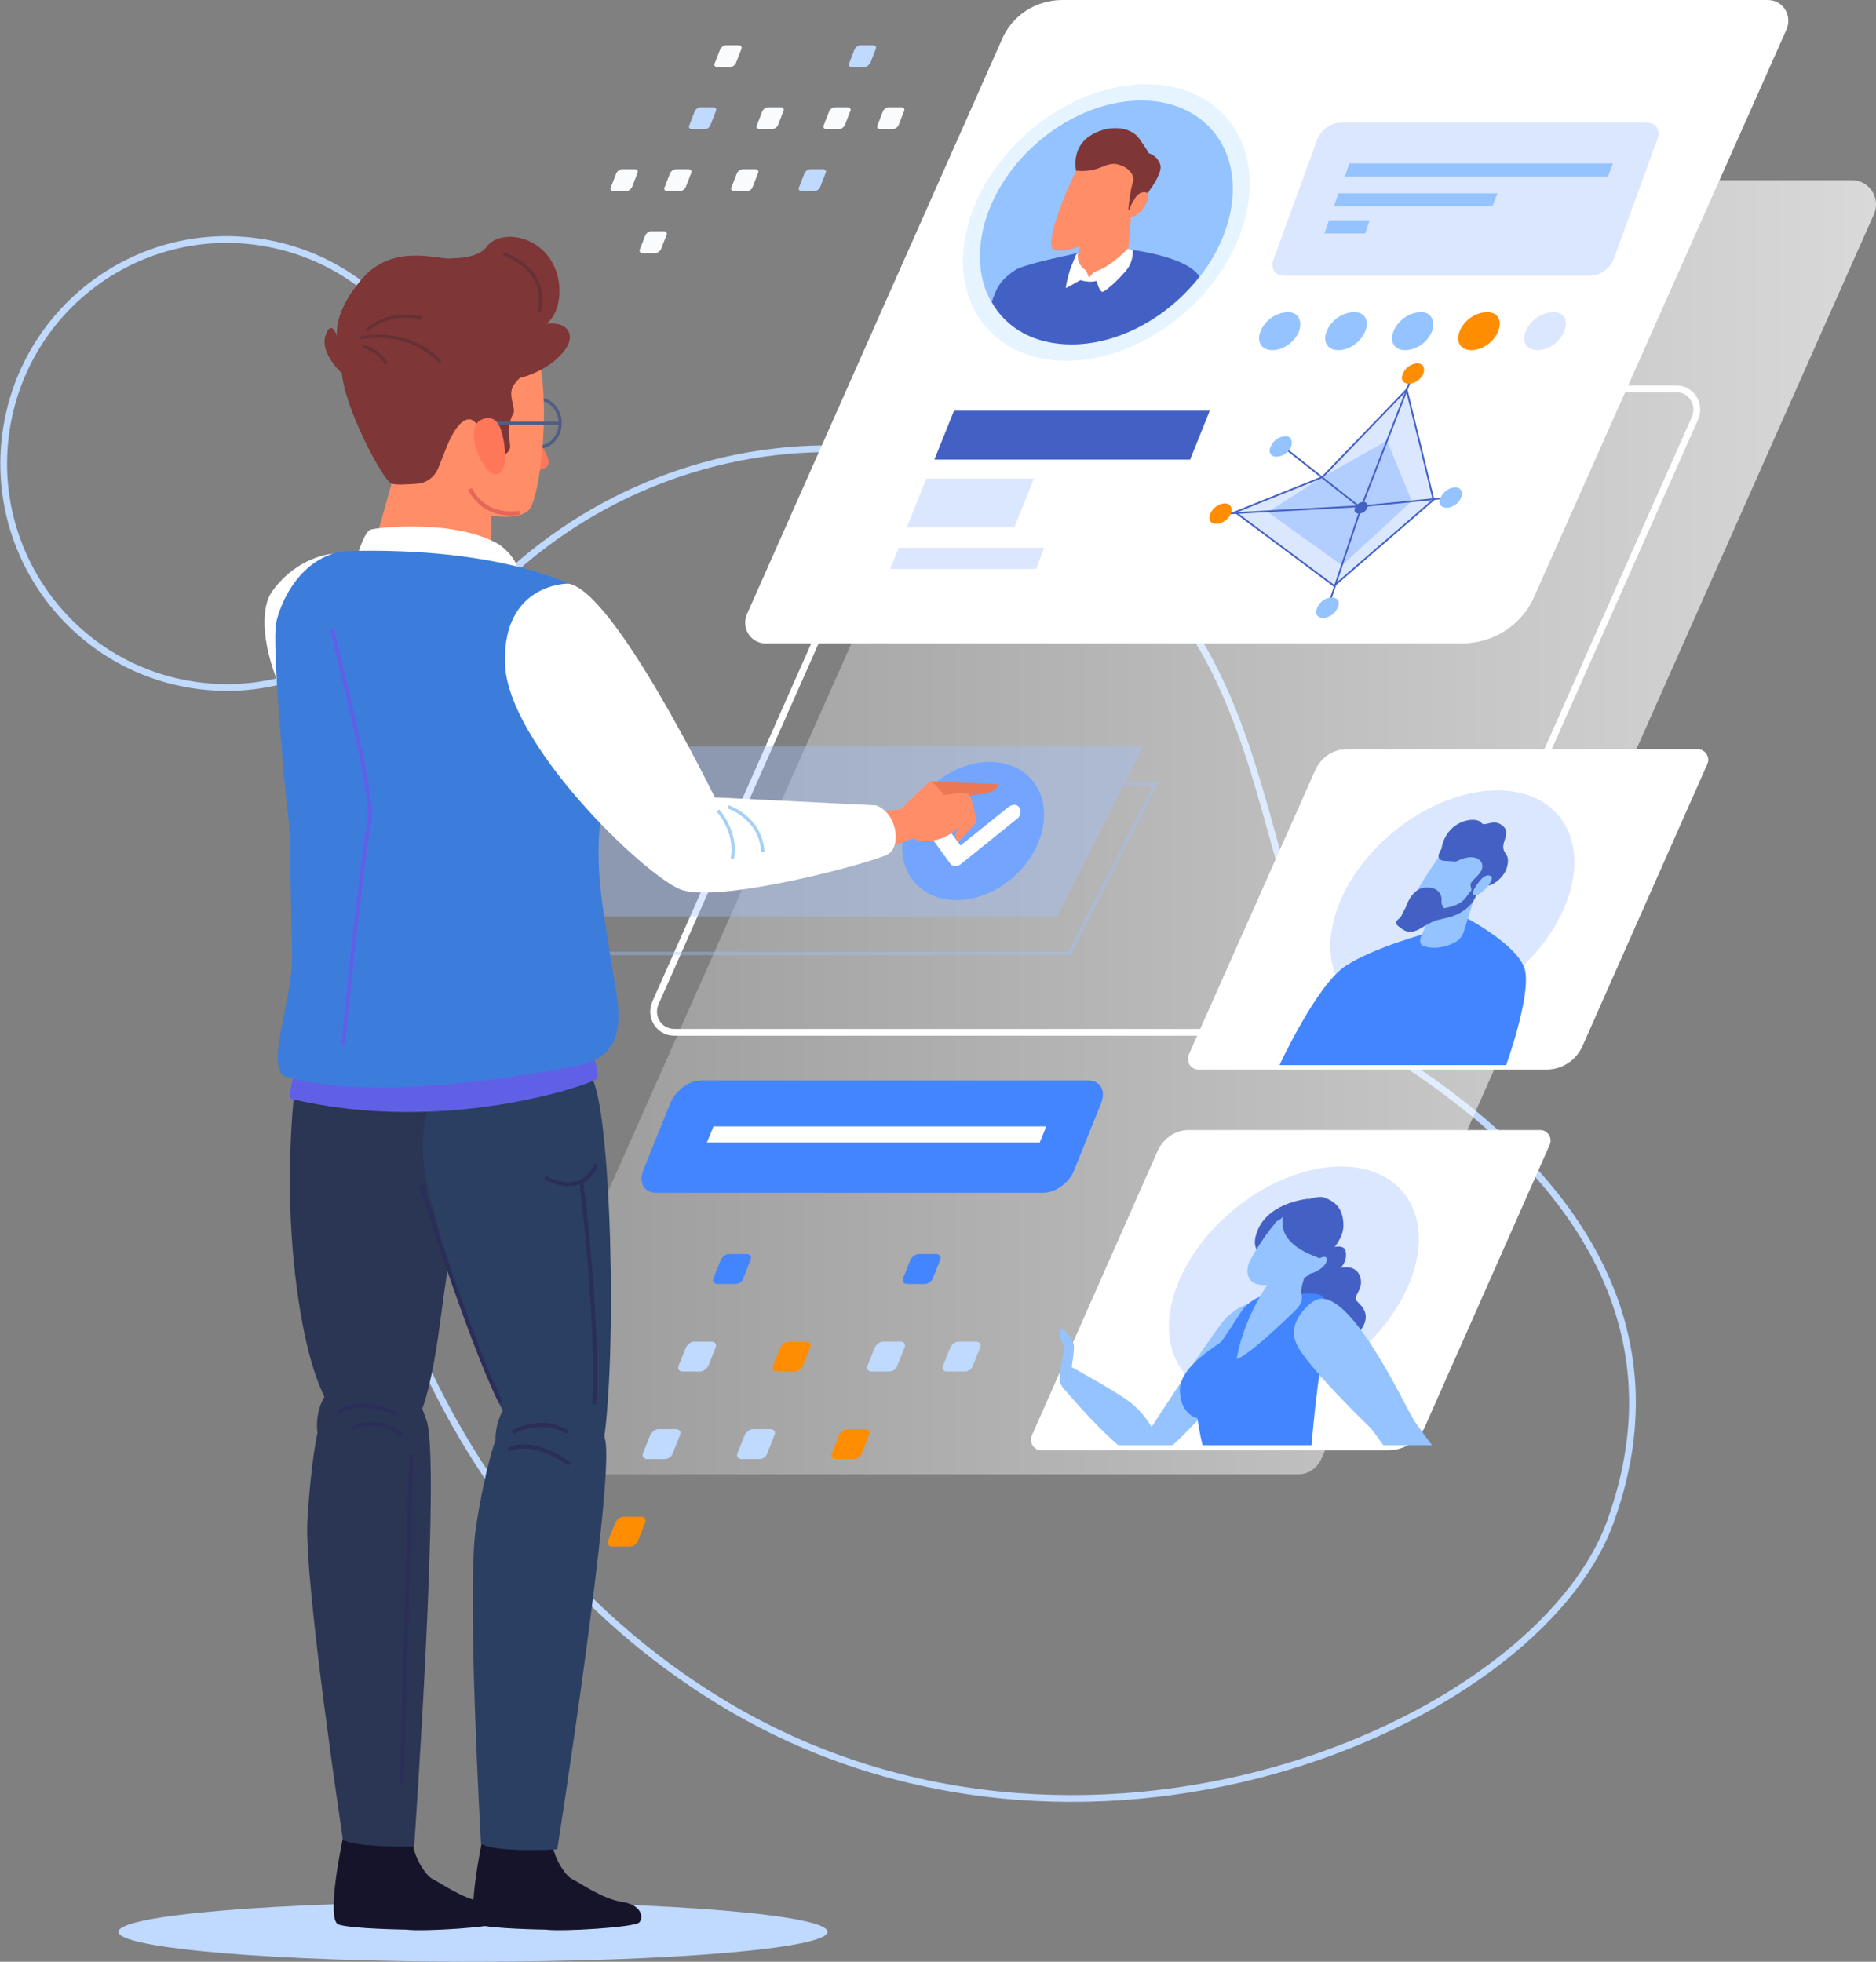 <svg width="308" height="322" viewBox="0 0 308 322" fill="none" xmlns="http://www.w3.org/2000/svg">
<rect x="0" y="0" width="308" height="322" fill="#808080" stroke="none"/>
<g clip-path="url(#clip0_808:15609)">
<path d="M60.24 134.476C70.26 90.05 116.305 63.466 159.487 77.357C160.322 77.596 161.277 77.955 162.112 78.195C218.534 97.714 200.045 155.192 228.197 172.915C256.468 190.637 276.627 216.263 264.341 249.912C252.054 283.561 177.022 315.414 117.975 279.131C71.453 250.631 47.357 190.997 60.24 134.476Z" stroke="#BFD9FF" stroke-width="1.109" stroke-miterlimit="10"/>
<path d="M73.393 81.891C76.589 61.843 62.99 42.991 43.02 39.783C23.049 36.575 4.269 50.226 1.074 70.274C-2.122 90.321 11.477 109.173 31.447 112.381C51.418 115.589 70.198 101.938 73.393 81.891Z" stroke="#BFD9FF" stroke-width="1.109" stroke-miterlimit="10"/>
<path d="M213.167 242.009H85.29C82.428 242.009 80.519 239.015 81.712 236.381L172.49 31.973C173.086 30.536 174.517 29.578 176.068 29.578H304.063C306.926 29.578 308.835 32.571 307.642 35.206L216.864 239.614C216.149 241.051 214.717 242.009 213.167 242.009Z" fill="url(#paint0_linear_808:15609)"/>
<path d="M251.935 97.833L293.328 4.79C294.282 2.515 292.731 0 290.226 0H174.398C170.104 0 166.167 2.515 164.497 6.466L122.627 100.827C121.673 103.102 123.224 105.617 125.729 105.617H240.006C245.136 105.617 249.907 102.623 251.935 97.833Z" fill="white"/>
<path d="M237.024 161.539L278.297 68.615C279.252 66.34 277.701 63.825 275.196 63.825H159.368C155.074 63.825 151.137 66.34 149.467 70.291L107.597 164.652C106.643 166.927 108.194 169.442 110.699 169.442H224.976C230.105 169.442 234.877 166.329 237.024 161.539Z" stroke="white" stroke-width="1.109" stroke-miterlimit="10"/>
<path opacity="0.39" d="M184.538 128.608H189.786L175.591 156.509H89.585L93.044 149.684" stroke="#A1C2FF" stroke-width="0.554" stroke-miterlimit="10"/>
<path d="M194.453 51.362C205.355 41.875 208.455 27.541 201.379 19.346C194.302 11.15 179.727 12.197 168.826 21.684C157.924 31.171 154.823 45.505 161.9 53.7C168.977 61.895 183.552 60.848 194.453 51.362Z" fill="#E6F4FF"/>
<path d="M192.968 49.642C202.576 41.281 205.292 28.63 199.035 21.384C192.778 14.138 179.917 15.042 170.31 23.402C160.702 31.763 157.986 44.414 164.243 51.66C170.5 58.906 183.361 58.002 192.968 49.642Z" fill="#94C3FF"/>
<path d="M182.033 40.594C182.033 40.594 171.535 42.39 167.122 44.067C164.139 45.863 163.543 47.42 162.827 49.575C165.213 53.886 169.865 56.521 175.949 56.521C183.822 56.521 191.814 51.97 196.943 45.384C194.2 41.313 182.033 40.594 182.033 40.594Z" fill="#4361C4"/>
<path d="M178.335 36.044L176.545 43.708C176.307 44.666 176.784 45.504 177.738 45.623C179.17 45.863 181.436 45.863 183.822 44.306C184.538 43.827 185.015 43.109 185.134 42.27C185.373 38.678 186.088 31.373 186.088 31.373L178.335 36.044Z" fill="#FF8D68"/>
<path d="M176.665 28.021C176.665 28.021 171.774 38.08 172.728 40.714C173.802 42.51 183.703 38.439 185.373 35.684C187.043 33.05 190.741 28.14 187.878 25.147C184.895 22.033 180.482 23.111 176.665 28.021Z" fill="#FF8D68"/>
<path d="M176.665 28.021C176.665 28.021 175.83 24.428 178.812 22.393C181.794 20.357 185.611 20.716 187.043 22.752C188.474 24.788 188.593 25.147 188.593 25.147C188.593 25.147 190.025 25.506 190.502 27.063C190.979 28.619 187.878 32.571 186.685 33.769C185.373 34.966 185.73 34.966 185.73 34.966L185.253 34.367C185.253 34.367 185.492 31.374 186.088 29.578C186.208 28.619 185.134 27.302 183.345 26.943C181.317 26.584 180.601 28.38 176.665 28.021Z" fill="#7E3636"/>
<path d="M186.327 32.571C186.327 32.571 187.043 31.254 188.235 31.613C189.428 31.972 187.043 35.804 185.73 35.565C184.538 35.206 186.327 32.571 186.327 32.571Z" fill="#FF8D68"/>
<path d="M185.134 40.834C185.134 40.834 182.51 43.708 179.885 44.546C179.408 44.666 178.812 45.624 178.812 45.624L178.335 44.426C178.335 44.426 176.545 43.348 177.022 41.552L176.665 41.792L175.71 44.187C175.71 44.187 174.995 46.462 174.995 47.3L177.38 45.983C177.38 45.983 178.812 46.462 180.005 46.103C180.005 46.103 180.482 47.779 180.959 47.899C181.436 48.019 185.015 44.666 185.492 43.468C186.088 42.271 185.969 41.073 185.969 41.073L185.134 40.834Z" fill="white"/>
<path opacity="0.39" d="M261.12 45.265H210.9C209.349 45.265 208.514 44.067 209.111 42.51L216.268 22.872C216.864 21.315 218.534 20.118 220.085 20.118H270.305C271.856 20.118 272.691 21.315 272.094 22.872L264.937 42.51C264.341 44.067 262.671 45.265 261.12 45.265Z" fill="#A1C2FF"/>
<path d="M263.983 28.979H220.801L221.517 26.823H264.818L263.983 28.979Z" fill="#94C3FF"/>
<path d="M245.016 33.889H219.012L219.727 31.733H245.851L245.016 33.889Z" fill="#94C3FF"/>
<path d="M224.141 38.319H217.461L218.177 36.164H224.857L224.141 38.319Z" fill="#94C3FF"/>
<path d="M213.286 54.365C212.57 56.161 210.662 57.479 208.872 57.479C207.083 57.479 206.248 56.042 206.964 54.365C207.679 52.569 209.588 51.252 211.377 51.252C213.047 51.132 213.882 52.569 213.286 54.365Z" fill="#94C3FF"/>
<path d="M224.141 54.365C223.425 56.161 221.517 57.479 219.727 57.479C217.938 57.479 217.103 56.042 217.819 54.365C218.534 52.569 220.443 51.252 222.232 51.252C224.022 51.132 224.857 52.569 224.141 54.365Z" fill="#94C3FF"/>
<path d="M235.115 54.365C234.4 56.161 232.491 57.479 230.702 57.479C228.912 57.479 228.077 56.042 228.793 54.365C229.509 52.569 231.418 51.252 233.207 51.252C234.877 51.132 235.712 52.569 235.115 54.365Z" fill="#94C3FF"/>
<path d="M245.971 54.365C245.255 56.161 243.346 57.479 241.557 57.479C239.768 57.479 238.933 56.042 239.648 54.365C240.364 52.569 242.273 51.252 244.062 51.252C245.851 51.132 246.686 52.569 245.971 54.365Z" fill="#FF8D02"/>
<path opacity="0.39" d="M256.826 54.365C256.11 56.161 254.201 57.479 252.412 57.479C250.623 57.479 249.788 56.042 250.504 54.365C251.219 52.569 253.128 51.252 254.917 51.252C256.706 51.132 257.541 52.569 256.826 54.365Z" fill="#A1C2FF"/>
<path opacity="0.39" d="M230.94 63.945L217.103 78.314L202.789 84.062L219.012 96.037L235.354 82.027L230.94 63.945Z" fill="#A1C2FF"/>
<path opacity="0.7" d="M227.72 72.327L217.103 78.314L208.156 84.062L220.324 92.804L231.775 82.266L227.72 72.327Z" fill="#A1C2FF"/>
<path d="M230.94 63.945L217.103 78.314L202.789 84.062L219.012 96.157L235.354 82.027L230.94 63.945Z" stroke="#4361C4" stroke-width="0.281" stroke-miterlimit="10"/>
<path d="M224.499 83.344C224.26 83.943 223.664 84.302 223.067 84.302C222.471 84.302 222.232 83.823 222.471 83.344C222.71 82.745 223.306 82.386 223.902 82.386C224.38 82.386 224.618 82.865 224.499 83.344Z" fill="#4361C4"/>
<path d="M210.781 73.405L223.067 83.105L201.238 84.302" stroke="#4361C4" stroke-width="0.281" stroke-miterlimit="10"/>
<path d="M218.057 99.51L223.545 83.105L237.978 81.668" stroke="#4361C4" stroke-width="0.281" stroke-miterlimit="10"/>
<path d="M231.775 61.909L223.545 83.104" stroke="#4361C4" stroke-width="0.281" stroke-miterlimit="10"/>
<path d="M211.974 73.285C211.616 74.243 210.542 74.962 209.588 74.962C208.634 74.962 208.156 74.243 208.634 73.285C208.991 72.327 210.065 71.609 211.019 71.609C211.854 71.489 212.332 72.327 211.974 73.285Z" fill="#94C3FF"/>
<path d="M202.073 84.302C201.715 85.26 200.641 85.978 199.687 85.978C198.733 85.978 198.256 85.26 198.733 84.302C199.091 83.344 200.164 82.626 201.119 82.626C201.954 82.626 202.431 83.344 202.073 84.302Z" fill="#FF8D02"/>
<path d="M219.608 99.749C219.25 100.707 218.177 101.426 217.222 101.426C216.268 101.426 215.791 100.707 216.268 99.749C216.626 98.791 217.699 98.073 218.654 98.073C219.608 98.073 220.085 98.791 219.608 99.749Z" fill="#94C3FF"/>
<path d="M239.887 81.667C239.529 82.625 238.455 83.344 237.501 83.344C236.547 83.344 236.07 82.625 236.547 81.667C236.905 80.709 237.978 79.991 238.933 79.991C239.887 79.991 240.245 80.829 239.887 81.667Z" fill="#94C3FF"/>
<path d="M233.684 61.31C233.326 62.269 232.253 62.987 231.298 62.987C230.344 62.987 229.867 62.269 230.344 61.31C230.702 60.352 231.775 59.634 232.73 59.634C233.565 59.634 234.042 60.352 233.684 61.31Z" fill="#FF8D02"/>
<path d="M195.393 75.441H153.404L156.624 67.418H198.614L195.393 75.441Z" fill="#4361C4"/>
<path opacity="0.39" d="M170.104 93.403H146.127L147.558 89.93H171.416L170.104 93.403Z" fill="#A1C2FF"/>
<path opacity="0.39" d="M166.525 86.577H148.871L152.091 78.554H169.746L166.525 86.577Z" fill="#A1C2FF"/>
<path d="M259.808 171.718L280.325 125.375C280.803 124.298 279.967 122.98 278.775 122.98H221.04C218.892 122.98 216.984 124.298 216.029 126.214L195.154 173.155C194.677 174.232 195.512 175.549 196.705 175.549H253.605C256.349 175.669 258.734 174.112 259.808 171.718Z" fill="white"/>
<path opacity="0.39" d="M248.114 160.268C257.802 152.311 261.328 140.55 255.988 133.998C250.648 127.446 238.466 128.584 228.777 136.541C219.089 144.497 215.564 156.259 220.903 162.811C226.243 169.363 238.425 168.224 248.114 160.268Z" fill="#A1C2FF"/>
<path d="M240.006 150.283C240.006 150.283 249.311 154.953 250.384 159.264C251.339 163.575 247.283 174.831 247.283 174.831H210.065C210.065 174.831 216.149 161.659 220.92 158.545C225.692 155.432 234.758 153.037 234.758 153.037L240.006 150.283Z" fill="#4385FF"/>
<path d="M236.189 147.289L233.326 153.636C232.968 154.474 233.207 155.193 233.803 155.312C234.877 155.672 236.666 155.791 238.813 154.714C239.529 154.354 240.006 153.756 240.245 153.157C241.199 150.163 243.108 144.056 243.108 144.056L236.189 147.289Z" fill="#94C3FF"/>
<path d="M236.547 140.224C236.547 140.224 230.702 148.247 230.94 150.642C231.418 152.319 240.006 149.684 241.796 147.529C243.585 145.373 247.521 141.661 245.732 138.787C244.062 136.033 240.364 136.512 236.547 140.224Z" fill="#94C3FF"/>
<path d="M236.785 139.146C236.785 139.146 236.666 139.266 236.547 139.506C236.189 140.104 235.712 141.182 237.143 141.302C239.052 141.422 239.052 141.422 239.052 141.422C239.052 141.422 242.034 139.745 243.227 141.541C244.062 143.338 241.199 144.415 241.438 145.373C241.676 146.331 241.557 146.092 241.199 146.571C240.841 147.05 240.483 147.888 239.171 148.487C237.859 149.085 236.785 148.966 235.473 149.684C234.161 150.403 231.656 149.564 231.418 148.966C230.821 148.487 230.463 149.564 230.105 150.283C229.748 151.001 228.555 151.241 229.628 152.079C230.821 153.037 231.656 153.396 233.565 152.199C235.593 151.001 235.593 151.121 237.62 150.642C239.648 150.163 241.08 149.085 241.915 147.888C242.631 146.69 242.869 145.014 243.585 144.415C244.181 143.817 244.539 144.415 244.301 145.134C244.062 145.852 246.806 144.535 247.402 142.38C247.998 140.224 246.925 140.344 246.806 139.146C246.686 137.949 248.118 136.512 246.567 135.434C245.136 134.356 243.704 135.793 243.227 135.075C242.75 134.356 240.483 134.237 238.575 135.793C236.785 137.35 236.666 139.386 236.666 139.386" fill="#4361C4"/>
<path d="M243.108 144.415C243.108 144.415 243.943 143.338 244.778 143.817C245.613 144.296 242.988 147.289 242.034 146.93C241.199 146.571 243.108 144.415 243.108 144.415Z" fill="#94C3FF"/>
<path d="M230.702 149.205C230.702 149.205 231.537 146.092 233.684 145.732C235.831 145.373 236.785 146.69 236.666 147.768C236.547 148.846 237.501 149.445 237.501 149.445C237.501 149.445 232.014 151.959 230.702 149.205Z" fill="#4361C4"/>
<path d="M233.923 234.225L254.44 187.883C254.917 186.806 254.082 185.488 252.889 185.488H195.154C193.007 185.488 191.098 186.806 190.144 188.721L169.388 235.662C168.911 236.74 169.746 238.057 170.939 238.057H227.839C230.463 238.057 232.849 236.62 233.923 234.225Z" fill="white"/>
<path opacity="0.39" d="M222.241 222.606C232.184 214.44 235.849 202.426 230.426 195.771C225.003 189.117 212.546 190.342 202.602 198.508C192.659 206.674 188.995 218.688 194.418 225.342C199.841 231.997 212.298 230.772 222.241 222.606Z" fill="#A1C2FF"/>
<path d="M217.699 205.127C217.699 205.127 220.562 203.81 220.92 205.366C221.278 207.043 220.085 208.121 220.085 208.121C220.085 208.121 222.59 207.402 223.306 209.558C224.022 211.713 221.874 212.791 222.829 213.629C223.664 214.467 225.453 216.024 222.948 218.898C220.443 221.652 216.864 224.885 212.689 222.849C208.514 220.814 209.826 210.755 209.826 210.755L210.9 207.881L217.699 205.127Z" fill="#4361C4"/>
<path d="M214.956 196.744C214.956 196.744 208.634 197.223 206.606 201.654C204.578 206.085 208.514 206.444 208.514 206.444L214.956 196.744Z" fill="#4361C4"/>
<path d="M174.04 226.921C174.398 227.639 174.398 227.639 174.398 227.639C174.398 227.639 179.289 233.507 183.583 237.219H192.53C197.182 232.908 203.624 225.484 203.624 225.125C203.624 224.646 209.23 218.539 208.037 216.024C206.844 213.509 205.174 213.988 205.174 213.988C205.174 213.988 203.385 214.228 201.238 216.383C199.21 218.539 189.07 234.225 189.07 234.225C189.07 234.225 187.758 231.83 185.373 230.034C182.987 228.238 175.949 224.406 175.949 224.406C175.949 224.406 176.426 221.412 176.307 220.814C176.307 220.215 174.517 217.581 174.04 218.179C173.563 218.778 174.756 221.293 174.756 221.293C174.756 221.293 173.682 226.202 174.04 226.921Z" fill="#94C3FF"/>
<path d="M196.586 232.788C196.586 232.788 196.824 234.704 197.421 237.219H215.314C215.672 233.148 216.507 225.005 217.103 223.089C217.819 220.454 217.222 214.946 217.342 213.389C217.58 211.833 213.286 212.431 213.286 212.431L207.679 212.551L206.725 212.91C205.532 213.389 204.339 214.347 203.624 215.545C202.908 216.622 201.954 218.179 200.522 220.215C198.256 221.891 193.365 224.885 193.723 228.597C193.961 232.309 196.586 232.788 196.586 232.788Z" fill="#4385FF"/>
<path d="M209.349 209.078C209.349 209.078 204.339 215.305 203.027 223.089C204.697 222.61 209.588 218.059 212.57 215.186C213.763 213.988 213.882 213.389 213.644 212.192C213.524 211.593 214.002 209.917 214.717 208.12C215.194 205.486 209.349 209.078 209.349 209.078Z" fill="#94C3FF"/>
<path d="M225.095 234.465C225.095 234.465 225.93 235.543 227.123 237.219H235.115C233.565 235.183 232.372 233.507 232.014 232.908C230.702 230.873 221.517 210.875 216.029 213.389C214.956 213.868 211.258 216.982 212.809 220.455C214.24 224.047 225.095 234.465 225.095 234.465Z" fill="#94C3FF"/>
<path d="M209.23 200.936C208.395 201.894 206.486 204.528 205.294 206.803C204.22 208.839 204.936 210.635 206.844 210.875C209.588 211.114 213.763 210.515 215.194 208.959C217.222 206.564 221.636 202.492 219.847 199.259C218.057 196.146 214.121 196.505 209.946 200.337C209.588 200.337 209.349 200.696 209.23 200.936Z" fill="#94C3FF"/>
<path d="M211.019 198.9C211.019 198.9 208.276 203.45 216.149 206.324L217.103 206.803C217.103 206.803 220.562 204.049 220.562 201.175C220.562 198.301 219.131 197.223 217.58 196.625C216.149 195.906 212.093 197.822 211.019 198.9Z" fill="#4361C4"/>
<path d="M215.91 206.923C215.91 206.923 217.938 205.606 217.819 206.803C217.819 208.121 214.956 209.438 214.717 208.959C214.479 208.36 215.91 206.923 215.91 206.923Z" fill="#94C3FF"/>
<path d="M171.297 195.787H107.717C105.808 195.787 104.854 194.23 105.569 192.194L110.102 180.938C110.937 179.022 113.084 177.345 115.112 177.345H178.692C180.601 177.345 181.555 178.902 180.84 180.938L176.307 192.194C175.472 194.23 173.205 195.787 171.297 195.787Z" fill="#4385FF"/>
<path d="M170.7 187.524H116.067L117.14 184.89H171.774L170.7 187.524Z" fill="white"/>
<path d="M119.884 11.017H117.737C117.379 11.017 117.14 10.658 117.379 10.298L118.214 8.143C118.333 7.784 118.81 7.424 119.168 7.424H121.315C121.673 7.424 121.912 7.784 121.673 8.143L120.838 10.298C120.719 10.658 120.242 11.017 119.884 11.017Z" fill="#F9FBFC"/>
<path d="M141.952 11.017H139.805C139.447 11.017 139.208 10.658 139.447 10.298L140.282 8.143C140.401 7.784 140.878 7.424 141.236 7.424H143.383C143.741 7.424 143.98 7.784 143.741 8.143L142.906 10.298C142.668 10.658 142.31 11.017 141.952 11.017Z" fill="#BFD9FF"/>
<path d="M115.709 21.195H113.562C113.204 21.195 112.965 20.836 113.204 20.477L114.039 18.321C114.158 17.962 114.635 17.603 114.993 17.603H117.14C117.498 17.603 117.737 17.962 117.498 18.321L116.663 20.477C116.544 20.836 116.186 21.195 115.709 21.195Z" fill="#BFD9FF"/>
<path d="M126.802 21.195H124.655C124.297 21.195 124.059 20.836 124.297 20.477L125.132 18.321C125.252 17.962 125.729 17.603 126.087 17.603H128.234C128.592 17.603 128.83 17.962 128.592 18.321L127.757 20.477C127.637 20.836 127.16 21.195 126.802 21.195Z" fill="#F9FBFC"/>
<path d="M137.777 21.195H135.63C135.272 21.195 135.033 20.836 135.272 20.477L136.107 18.321C136.226 17.962 136.703 17.603 137.061 17.603H139.208C139.566 17.603 139.805 17.962 139.566 18.321L138.731 20.477C138.612 20.836 138.135 21.195 137.777 21.195Z" fill="#F9FBFC"/>
<path d="M146.604 21.195H144.457C144.099 21.195 143.861 20.836 144.099 20.477L144.934 18.321C145.053 17.962 145.531 17.603 145.888 17.603H148.036C148.394 17.603 148.632 17.962 148.394 18.321L147.558 20.477C147.439 20.836 146.962 21.195 146.604 21.195Z" fill="#F9FBFC"/>
<path d="M111.653 31.374H109.506C109.148 31.374 108.909 31.014 109.148 30.655L109.983 28.5C110.102 28.14 110.579 27.781 110.937 27.781H113.084C113.442 27.781 113.681 28.14 113.442 28.5L112.607 30.655C112.488 31.014 112.011 31.374 111.653 31.374Z" fill="#F9FBFC"/>
<path d="M102.826 31.374H100.679C100.321 31.374 100.082 31.014 100.321 30.655L101.156 28.5C101.275 28.14 101.752 27.781 102.11 27.781H104.257C104.615 27.781 104.854 28.14 104.615 28.5L103.78 30.655C103.661 31.014 103.184 31.374 102.826 31.374Z" fill="#F9FBFC"/>
<path d="M122.627 31.374H120.48C120.122 31.374 119.884 31.014 120.122 30.655L120.957 28.5C121.077 28.14 121.554 27.781 121.912 27.781H124.059C124.417 27.781 124.655 28.14 124.417 28.5L123.582 30.655C123.462 31.014 123.105 31.374 122.627 31.374Z" fill="#F9FBFC"/>
<path d="M133.721 31.374H131.574C131.216 31.374 130.978 31.014 131.216 30.655L132.051 28.5C132.17 28.14 132.648 27.781 133.005 27.781H135.153C135.51 27.781 135.749 28.14 135.51 28.5L134.675 30.655C134.556 31.014 134.079 31.374 133.721 31.374Z" fill="#BFD9FF"/>
<path d="M107.597 41.552H105.45C105.092 41.552 104.854 41.193 105.092 40.834L105.927 38.678C106.047 38.319 106.524 37.96 106.882 37.96H109.029C109.387 37.96 109.625 38.319 109.387 38.678L108.552 40.834C108.432 41.193 107.955 41.552 107.597 41.552Z" fill="#F9FBFC"/>
<path d="M120.719 210.755H117.737C117.259 210.755 116.902 210.276 117.14 209.797L118.333 206.803C118.572 206.324 119.168 205.845 119.645 205.845H122.627C123.105 205.845 123.462 206.324 123.224 206.803L122.031 209.797C121.912 210.396 121.315 210.755 120.719 210.755Z" fill="#4385FF"/>
<path d="M151.853 210.755H148.871C148.394 210.755 148.036 210.276 148.274 209.797L149.467 206.803C149.706 206.324 150.302 205.845 150.779 205.845H153.761C154.239 205.845 154.596 206.324 154.358 206.803L153.165 209.797C152.926 210.396 152.33 210.755 151.853 210.755Z" fill="#4385FF"/>
<path d="M114.993 225.125H112.011C111.534 225.125 111.176 224.646 111.414 224.167L112.607 221.173C112.846 220.694 113.442 220.215 113.919 220.215H116.902C117.379 220.215 117.737 220.694 117.498 221.173L116.305 224.167C116.067 224.646 115.47 225.125 114.993 225.125Z" fill="#BFD9FF"/>
<path d="M130.5 225.125H127.518C127.041 225.125 126.683 224.646 126.922 224.167L128.115 221.173C128.353 220.694 128.95 220.215 129.427 220.215H132.409C132.886 220.215 133.244 220.694 133.005 221.173L131.813 224.167C131.693 224.646 130.978 225.125 130.5 225.125Z" fill="#FF8D02"/>
<path d="M146.008 225.125H143.026C142.548 225.125 142.191 224.646 142.429 224.167L143.622 221.173C143.861 220.694 144.457 220.215 144.934 220.215H147.916C148.394 220.215 148.751 220.694 148.513 221.173L147.32 224.167C147.201 224.646 146.604 225.125 146.008 225.125Z" fill="#BFD9FF"/>
<path d="M158.414 225.125H155.431C154.954 225.125 154.596 224.646 154.835 224.167L156.028 221.173C156.266 220.694 156.863 220.215 157.34 220.215H160.322C160.799 220.215 161.157 220.694 160.919 221.173L159.726 224.167C159.607 224.646 159.01 225.125 158.414 225.125Z" fill="#BFD9FF"/>
<path d="M109.148 239.494H106.166C105.689 239.494 105.331 239.015 105.569 238.536L106.762 235.542C107.001 235.063 107.597 234.584 108.074 234.584H111.057C111.534 234.584 111.892 235.063 111.653 235.542L110.46 238.536C110.341 239.015 109.744 239.494 109.148 239.494Z" fill="#BFD9FF"/>
<path d="M96.742 239.494H93.76C93.283 239.494 92.925 239.015 93.163 238.536L94.356 235.542C94.595 235.063 95.191 234.584 95.668 234.584H98.651C99.128 234.584 99.486 235.063 99.247 235.542L98.054 238.536C97.935 239.015 97.338 239.494 96.742 239.494Z" fill="#BFD9FF"/>
<path d="M124.775 239.494H121.673C121.196 239.494 120.838 239.015 121.077 238.536L122.27 235.542C122.508 235.063 123.105 234.584 123.582 234.584H126.564C127.041 234.584 127.399 235.063 127.16 235.542L125.967 238.536C125.848 239.015 125.252 239.494 124.775 239.494Z" fill="#BFD9FF"/>
<path d="M140.282 239.494H137.18C136.703 239.494 136.345 239.015 136.584 238.536L137.777 235.542C138.016 235.063 138.612 234.584 139.089 234.584H142.071C142.548 234.584 142.906 235.063 142.668 235.542L141.475 238.536C141.356 239.015 140.759 239.494 140.282 239.494Z" fill="#FF8D02"/>
<path d="M103.422 253.864H100.44C99.963 253.864 99.605 253.385 99.844 252.906L101.036 249.912C101.275 249.433 101.871 248.954 102.349 248.954H105.331C105.808 248.954 106.166 249.433 105.927 249.912L104.734 252.906C104.615 253.385 103.899 253.864 103.422 253.864Z" fill="#FF8D02"/>
<path opacity="0.39" d="M173.563 150.402H87.557L101.871 122.501H187.758L173.563 150.402Z" fill="#A1C2FF"/>
<path d="M166.403 143.945C171.687 139.261 173.002 132.088 169.339 127.924C165.676 123.76 158.423 124.181 153.139 128.865C147.855 133.549 146.54 140.721 150.203 144.886C153.866 149.05 161.119 148.629 166.403 143.945Z" fill="#73A5FF"/>
<path d="M156.863 142.14C156.505 142.14 156.147 142.02 156.028 141.781L153.165 137.829C152.807 137.23 152.926 136.392 153.642 135.913C154.358 135.314 155.193 135.314 155.551 135.913L157.698 138.787L165.452 132.56C166.167 131.961 167.002 131.961 167.36 132.56C167.718 133.159 167.599 133.997 166.883 134.476L157.817 141.781C157.579 142.02 157.221 142.14 156.863 142.14Z" fill="white"/>
<path d="M91.971 69.453C91.971 71.609 90.42 73.405 88.392 73.405C86.483 73.405 84.813 71.609 84.813 69.453C84.813 67.298 86.364 65.502 88.392 65.502C90.42 65.502 91.971 67.298 91.971 69.453Z" stroke="#505E83" stroke-width="0.519" stroke-miterlimit="10"/>
<path d="M54.634 90.888C54.634 90.888 48.908 91.247 44.733 96.995C40.438 102.743 46.641 123.938 64.892 132.44C76.821 137.11 77.656 126.453 74.674 119.029C71.692 111.484 63.103 92.684 54.634 90.888Z" fill="white"/>
<path d="M135.868 317.09C135.868 319.844 109.744 322 77.656 322C45.568 322 19.444 319.844 19.444 317.09C19.444 314.336 45.568 312.181 77.656 312.181C109.744 312.181 135.868 314.336 135.868 317.09Z" fill="#BFD9FF"/>
<path d="M56.423 301.164C56.423 301.164 57.616 298.529 62.268 299.248C66.801 299.966 67.397 300.805 67.874 303.2C68.352 305.475 70.022 307.99 71.095 308.469C72.169 308.947 75.986 311.702 79.207 312.181C82.428 312.66 82.785 314.695 82.07 315.534C81.354 316.372 69.306 317.09 66.682 316.731C66.682 316.731 57.735 316.611 55.588 315.893C53.441 315.174 56.184 302.122 56.423 301.164Z" fill="#16142A"/>
<path d="M79.326 301.164C79.326 301.164 80.519 298.529 85.171 299.248C89.704 299.966 90.3 300.805 90.778 303.2C91.255 305.475 92.925 307.99 93.999 308.469C95.072 308.947 98.889 311.702 102.11 312.181C105.331 312.66 105.689 314.695 104.973 315.534C104.257 316.372 92.209 317.09 89.585 316.731C89.585 316.731 80.638 316.611 78.491 315.893C76.344 315.174 79.207 302.122 79.326 301.164Z" fill="#16142A"/>
<path d="M52.129 235.183C52.129 235.183 50.816 227.879 58.451 225.364C66.204 222.849 67.636 226.442 70.022 233.148C72.407 239.853 67.994 303.08 67.994 303.08C67.994 303.08 58.57 303.319 56.304 302.002C56.304 302.002 49.981 260.091 50.459 249.792C51.055 239.614 52.129 235.183 52.129 235.183Z" fill="#2B3554"/>
<path d="M88.273 72.207C88.273 72.207 90.062 74.603 90.062 75.92C90.062 77.237 87.676 77.237 87.676 77.237L88.273 72.207Z" fill="#FF7759"/>
<path d="M79.565 47.18C79.565 47.18 84.813 48.497 87.796 56.52C90.778 64.543 88.75 81.667 86.841 83.703C84.813 85.739 78.849 84.9 70.618 82.146C61.791 79.272 58.928 70.052 57.258 64.064C54.157 52.569 64.177 40.594 79.565 47.18Z" fill="#FF8D68"/>
<path d="M60.837 91.607L65.131 76.399C65.131 76.399 73.6 73.884 78.849 79.632L80.638 82.147V92.086C80.638 91.966 71.811 93.762 60.837 91.607Z" fill="#FF8D68"/>
<path d="M49.027 173.633C49.027 173.633 45.806 192.194 49.027 213.509C52.248 234.824 58.57 236.86 64.415 236.86C70.26 236.86 71.811 219.856 72.885 212.431C73.958 205.007 78.133 179.501 70.26 173.633C62.268 167.766 53.322 167.287 49.027 173.633Z" fill="#2B3554"/>
<path d="M71.215 198.661C71.215 198.661 64.892 181.656 75.986 174.232C87.08 166.808 95.549 167.886 98.174 180.1C100.798 192.314 101.394 234.345 97.696 242.847C93.998 251.229 80.757 237.938 71.215 198.661Z" fill="#2B3F63"/>
<path d="M58.57 91.487C58.57 91.487 59.763 87.296 60.837 86.936C61.91 86.577 74.912 85.14 82.07 89.451C85.29 91.966 84.933 93.762 84.933 93.762C84.933 93.762 63.819 89.691 58.57 91.487Z" fill="white"/>
<path d="M97.458 173.633C97.458 173.633 98.531 176.148 97.935 177.106C97.1 177.944 73.004 186.446 47.715 180.339C47.238 180.339 48.311 176.028 48.311 176.028L97.458 173.633Z" fill="#6060E7"/>
<path d="M47.476 135.194C46.761 130.285 44.614 105.737 45.329 102.264C46.045 98.911 48.788 92.804 54.634 90.888C54.992 90.768 55.469 90.648 55.946 90.529C55.946 90.529 77.895 89.092 93.402 95.798C93.402 95.798 98.77 100.228 99.724 122.86C99.724 122.86 99.486 126.692 98.531 134.835C97.696 142.978 99.008 148.965 100.201 156.988C101.514 165.131 104.019 173.154 94.714 174.95C85.768 176.627 61.075 180.938 46.641 176.627C43.659 174.471 47.953 164.652 47.953 156.988C47.834 149.325 47.476 135.194 47.476 135.194Z" fill="#3C7DDB"/>
<path d="M81.354 236.381C81.354 236.381 80.877 228.957 88.75 227.4C96.742 225.843 97.696 229.555 99.366 236.381C100.917 243.326 91.493 303.559 91.493 303.559C91.493 303.559 81.115 304.158 78.968 302.601C78.968 302.601 76.582 260.809 78.133 250.751C79.684 240.692 81.354 236.381 81.354 236.381Z" fill="#2B3F63"/>
<path d="M69.187 194.589C69.187 194.589 76.582 218.538 82.189 230.154" stroke="#2A2E59" stroke-width="0.666" stroke-miterlimit="10"/>
<path d="M84.217 235.063C84.217 235.063 88.75 232.429 93.163 235.063" stroke="#2A2E59" stroke-width="0.666" stroke-miterlimit="10"/>
<path d="M83.501 237.938C83.501 237.938 87.199 235.782 93.521 240.333" stroke="#2A2E59" stroke-width="0.666" stroke-miterlimit="10"/>
<path d="M55.588 231.83C55.588 231.83 58.451 229.196 65.131 232.07" stroke="#2A2E59" stroke-width="0.666" stroke-miterlimit="10"/>
<path d="M57.735 234.465C57.735 234.465 62.029 232.309 65.966 235.543" stroke="#2A2E59" stroke-width="0.666" stroke-miterlimit="10"/>
<path d="M67.517 238.776L65.966 293.021" stroke="#2A2E59" stroke-width="0.666" stroke-miterlimit="10"/>
<path d="M89.466 193.272C89.466 193.272 95.43 196.864 97.935 191.116" stroke="#2A2E59" stroke-width="0.666" stroke-miterlimit="10"/>
<path d="M95.43 193.99C95.43 193.99 98.293 215.904 97.577 230.513" stroke="#2A2E59" stroke-width="0.666" stroke-miterlimit="10"/>
<path d="M77.179 80.231C77.179 80.231 79.088 85.02 85.29 84.182" stroke="#E66657" stroke-width="0.666" stroke-miterlimit="10"/>
<path d="M85.171 50.653C85.171 50.653 88.153 54.844 88.392 57.239C88.63 59.754 84.575 62.149 84.098 63.705C83.501 65.262 84.813 67.178 84.217 68.016C83.621 68.974 83.501 70.89 83.501 70.89L83.74 73.046C83.859 73.884 83.263 74.483 82.547 74.722L82.07 74.842C81.473 74.962 80.758 74.602 80.519 74.004C79.803 72.327 78.491 69.094 77.298 68.855C75.748 68.495 74.316 71.13 73.72 72.447C73.362 73.165 72.646 75.201 71.93 76.878C71.334 78.315 70.022 79.272 68.59 79.392C66.92 79.512 65.012 79.632 64.296 79.392C62.984 79.033 56.184 66.46 56.065 60.472C55.827 54.365 60.002 48.378 64.415 46.462C68.59 44.426 77.06 42.75 85.171 50.653Z" fill="#7E3636"/>
<path d="M54.634 103.342C54.634 105.018 61.791 130.764 60.598 135.314C59.524 139.865 56.304 171.598 56.304 171.598" stroke="#6060E7" stroke-width="0.666" stroke-miterlimit="10"/>
<path d="M74.316 42.39C74.316 42.39 78.491 42.51 79.922 40.474C81.354 38.439 86.006 37.96 89.346 41.313C92.686 44.666 92.567 50.892 89.704 53.168C89.704 53.168 93.044 52.569 93.521 54.964C93.998 57.359 89.823 61.071 84.933 62.149C84.933 62.149 76.94 59.873 74.555 61.31C72.169 62.748 56.065 61.191 56.065 61.191C56.065 61.191 52.486 57.958 53.441 55.084C54.395 52.21 55.349 55.203 55.349 55.203C55.349 55.203 54.514 51.252 59.763 45.384C65.131 39.756 72.407 42.869 74.316 42.39Z" fill="#7E3636"/>
<path d="M152.688 128.249L164.02 128.728C164.02 128.728 163.662 129.806 161.992 130.165C160.203 130.524 153.642 131.243 153.642 131.243L152.688 128.249Z" fill="#EB7754"/>
<path d="M154.119 130.644C154.119 130.644 157.936 130.045 158.771 130.165C159.606 130.285 160.322 134.955 160.322 134.955L157.34 138.188C157.34 138.188 156.266 137.709 157.34 135.913L157.936 134.835L153.284 133.039L154.119 130.644Z" fill="#FF8D68"/>
<path d="M143.145 133.398L147.916 132.799C147.916 132.799 151.853 128.848 152.688 128.369C153.523 127.89 157.459 134.117 157.936 134.955C157.936 135.554 155.551 137.709 153.165 137.949C150.779 138.308 149.944 137.589 149.944 137.589L144.696 139.625L143.145 133.398Z" fill="#FF8D68"/>
<path d="M93.283 95.798C93.283 95.798 82.547 95.678 82.905 108.85C83.263 122.022 105.569 143.457 111.653 145.972C117.737 148.486 143.503 141.541 145.769 140.224C148.036 138.907 147.32 133.518 143.861 132.201L117.379 130.884C117.379 131.003 100.798 96.875 93.283 95.798Z" fill="white"/>
<path d="M117.856 133.039C117.856 133.039 121.077 136.512 120.242 140.942" stroke="#A6D0F4" stroke-width="0.535" stroke-miterlimit="10"/>
<path d="M119.526 132.44C119.526 132.44 124.894 134.117 125.252 139.865" stroke="#A6D0F4" stroke-width="0.535" stroke-miterlimit="10"/>
<path d="M91.971 69.453H80.996" stroke="#505E83" stroke-width="0.519" stroke-miterlimit="10"/>
<path d="M82.308 70.771C82.308 70.771 81.593 67.537 78.849 68.974C76.105 70.531 79.326 78.315 81.593 77.836C83.74 77.357 82.785 72.088 82.308 70.771Z" fill="#FF7759"/>
<path d="M59.166 55.443C59.166 55.443 66.801 53.647 72.288 59.395" stroke="#663136" stroke-width="0.535" stroke-miterlimit="10"/>
<path d="M60.24 54.245C60.24 54.245 63.58 50.773 69.187 52.21" stroke="#663136" stroke-width="0.535" stroke-miterlimit="10"/>
<path d="M59.524 56.88C59.524 56.88 61.91 57.119 63.461 59.754" stroke="#663136" stroke-width="0.535" stroke-miterlimit="10"/>
<path d="M82.666 41.672C82.666 41.672 90.3 44.067 88.511 51.132" stroke="#663136" stroke-width="0.535" stroke-miterlimit="10"/>
</g>
<defs>
<linearGradient id="paint0_linear_808:15609" x1="81.266" y1="135.786" x2="307.968" y2="135.786" gradientUnits="userSpaceOnUse">
<stop stop-color="white" stop-opacity="0.2"/>
<stop offset="1" stop-color="white" stop-opacity="0.7"/>
</linearGradient>
<clipPath id="clip0_808:15609">
<rect width="308" height="322" fill="white"/>
</clipPath>
</defs>
</svg>

